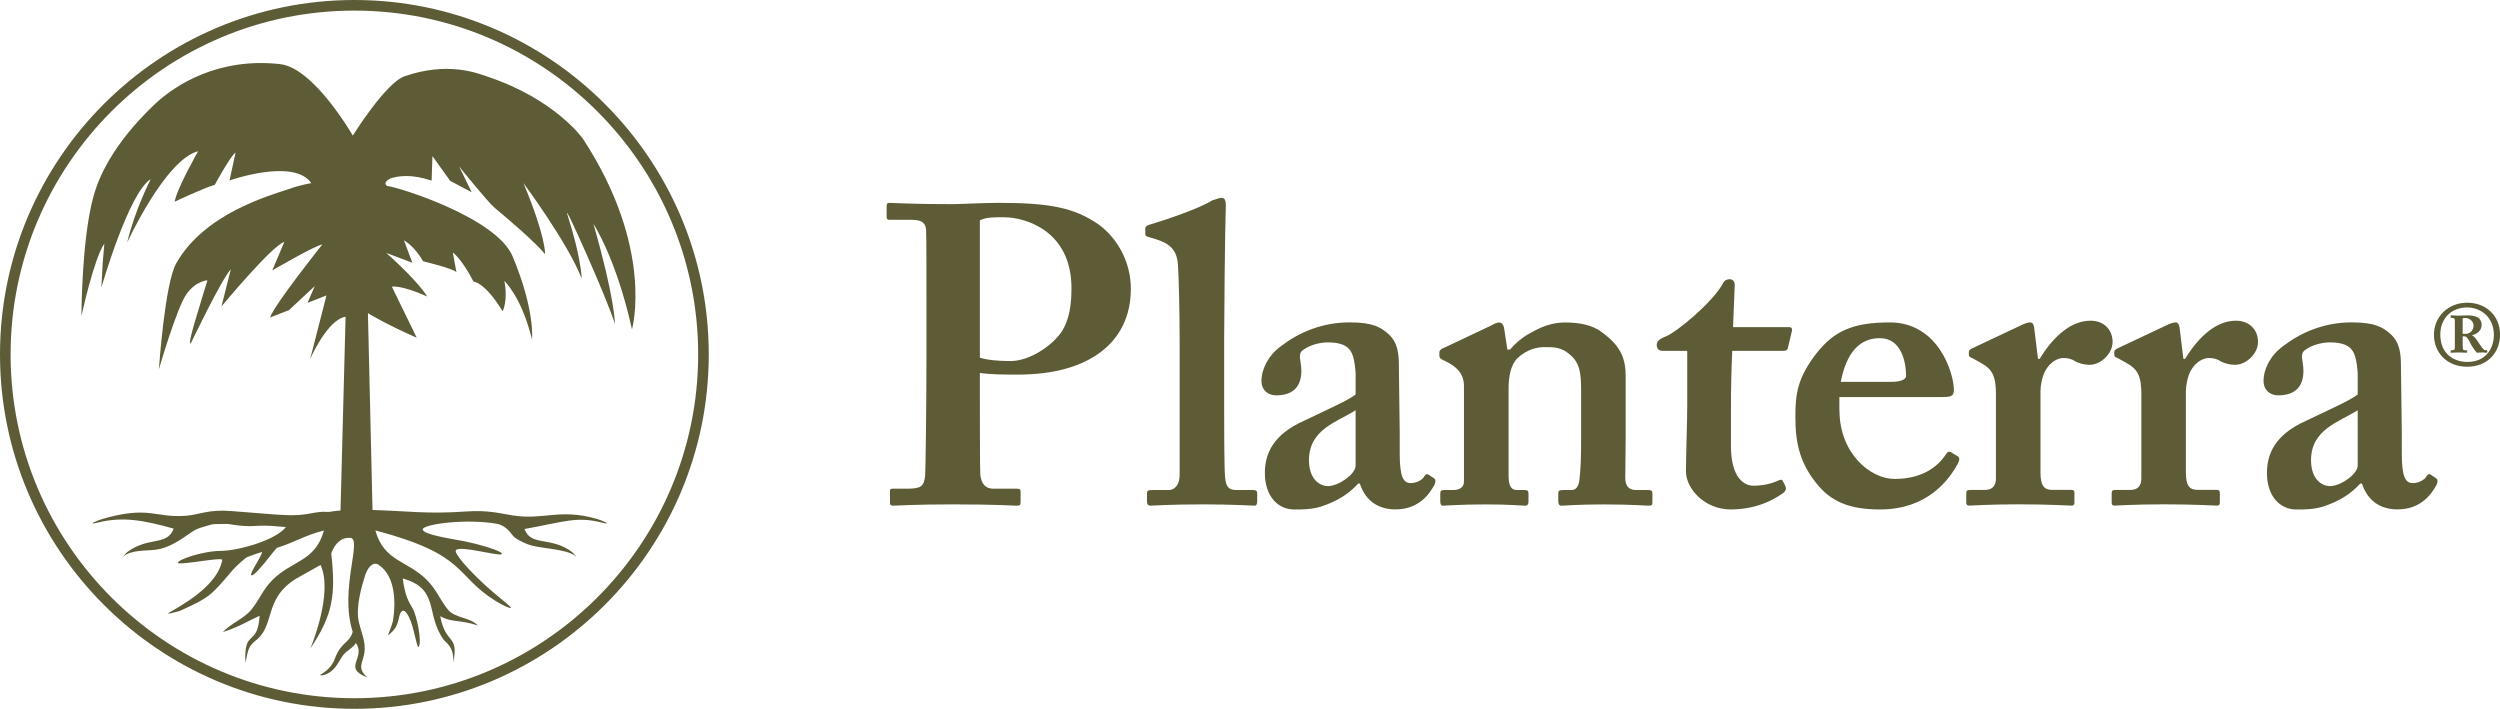 <?xml version="1.0" encoding="UTF-8"?>
<svg xmlns="http://www.w3.org/2000/svg" id="Logos" viewBox="0 0 502.21 142.39">
  <defs>
    <style>
      .cls-1 {
        fill-rule: evenodd;
      }

      .cls-1, .cls-2 {
        fill: #5d5c37;
        stroke-width: 0px;
      }
    </style>
  </defs>
  <g>
    <path class="cls-2" d="M71.19,142.39C31.94,142.39,0,110.45,0,71.2S31.94,0,71.19,0s71.19,31.94,71.19,71.2-31.94,71.19-71.19,71.19ZM71.19,2.13C33.11,2.13,2.13,33.11,2.13,71.2s30.98,69.06,69.06,69.06,69.06-30.98,69.06-69.06S109.27,2.13,71.19,2.13Z"></path>
    <path class="cls-2" d="M74.84,102.78l-.93-39.87s3.47,2.16,9.81,4.94l-5-10.26s1.75-.42,7.1,1.97c0,0-1.63-2.88-8.22-8.75l5.24,1.98-1.69-4.5s2,.99,3.85,4.2c0,0,6.04,1.44,6.69,2.19l-.73-3.96s1.75,1.19,4.15,5.83c0,0,2.28.09,5.86,5.99,0,0,1.13-2.21.34-6.12,0,0,3.46,3.21,5.56,11.75,0,0,.67-5.73-3.89-16.66-3.22-7.73-22.71-13.86-25.21-14.16,0,0-1.09-.55.64-1.5,1.74-.55,4.28-.9,8.29.44l.17-4.93,3.56,4.97,4.33,2.3-2.54-5.21s5.76,7.18,7.17,8.35c3.05,2.53,8.15,6.9,10.1,9.28,0,0,.22-3.37-4.34-14.27,0,0,8.94,12.05,11.7,19.17,0,0-.06-4.1-2.87-12.84-1.09-3.37,8.14,17.19,9.53,21.96,0,0,.15-4.55-4.3-20.09,0,0,4.59,6.91,7.74,21.19,0,0,4.62-16.14-9.81-38.23,0,0-5.44-7.92-19.16-12.53-2.01-.68-7.95-3.12-16.71-.09-3.81,1.32-10.4,11.92-10.4,11.92,0,0-7.79-13.61-14.61-14.36-12.25-1.36-20.96,4.01-25.36,8.23-8.55,8.21-11.13,14.82-12.08,18.18-2.46,8.72-2.46,24.21-2.46,24.21,0,0,2.48-11.51,4.6-14.57l-.34,4.01-.26,4.83s5.48-19.08,9.92-21.79c0,0-3.21,6.22-4.73,12.73,0,0,7.68-16.69,14.25-18.33,0,0-4.23,7.39-4.72,10.14,0,0,6.22-2.92,8.06-3.38,0,0,3.15-5.82,4.18-6.49l-1.22,5.61s12.95-4.59,16.43.53c0,0-2.44.42-4.35,1.14-4.29,1.42-17.17,5.04-22.78,14.97-2.32,4.1-3.48,21.28-3.48,21.28,0,0,3.53-12.16,5.47-14.99,1.94-2.82,4.28-2.87,4.28-2.87,0,0-1.5,4.78-2.57,8.46-1.28,4.38-.91,4.28-.78,4.2.04-.03,6.16-12.89,8.05-14.89l-1.89,7.48s10.22-12.32,12.63-12.96l-2.42,5.72s8.29-4.86,10.06-5.23c0,0-9.7,12.17-10.51,14.69l3.81-1.49,5.18-4.83-1.46,3.37,3.81-1.49-3.27,12.77s3.41-7.9,7.11-8.49l-1.03,39.37s3.14-.05,3.13-.05l3.34-.18"></path>
  </g>
  <path class="cls-2" d="M71.47,133.27s0,0,0,0c0,0-.01.01-.02.02,0,0,.01,0,.02,0Z"></path>
  <path class="cls-1" d="M64.39,113.49c2.65,5.71-2.05,16.79-2.05,16.79,4.62-6.87,5.11-10.91,4.2-19.11.8-2.24,2.26-3.24,3.69-3.12,2.8-.23-2.15,10.22.62,18.87-.66,2.35-2.33,1.95-3.61,5.46-.31.85-1.05,2.14-2.93,3.19-.16.09.73.31,2-.56,1.66-1.14,2.02-3.05,3.18-3.99.4-.32,1.71-1.2,1.99-1.86,2.13,3.08-2.82,4.94,2.32,6.94-1.54-1.41-1.4-2.12-.88-3.79.86-2.77-.04-4.2-.8-7.21-.76-3.01.54-7.35,1.27-9.65.82-2.33,2.11-2.49,2.7-1.95,3.38,2.22,3.39,7.6,2.9,10.9-.18,1.22-1.17,3.3-1.02,3.2,2.5-1.83,1.84-3.62,2.61-4.65.57-.76,1.19.27,1.58,1.02,1.01,1.94,1.57,6.4,1.93,5.99.7-.78-.25-6.15-1.29-7.92-.62-1.06-1.42-2.16-1.9-5.83,7.51,2.1,4.48,7.15,8.25,12.34.56.65,2.11,1.49,1.89,4.58,1.2-5.83-1.53-3.49-2.61-9.35,2.36,1.34,3.88.64,7.55,1.87-1.57-1.72-4.59-1.4-6.05-3.25-1.7-2.15-2.18-3.84-4.13-5.84-3.91-4-8.66-3.7-10.4-10.01,18.57,4.91,15.85,8.97,24.04,14.1.05.03,2.74,1.69,3.21,1.45.22-.11-2.76-2.3-5.44-4.78-3.13-2.9-6.03-6.18-5.64-6.77.73-1.1,8.86,1.32,9.23.75.36-.56-4.76-2.03-7.59-2.58s-8.3-1.34-8.29-2.38c.02-1.04,8.72-2.22,14.95-1.11.46.08.89.29,1.29.52.37.22.71.5,1.01.81.54.56.82,1.17,1.46,1.58.73.48,1.57.88,2.39,1.2,2.35.93,7.8.82,9.66,2.43.37.32-.73-.86-.73-.86-4.32-3.24-8.29-1.07-9.59-4.64,8.22-1.5,10.48-2.57,15.57-1.28,2.22.56.11-.43-1.01-.75-7.59-2.17-10.64.3-16.97-.71-2.64-.42-4.9-1.09-9.37-.78-8.03.56-11.59-.12-19.32-.32-2.18-.06-4.37-.02-6.55.18-.48.04-.94.13-1.41.2s-1.02-.03-1.51,0c-1.06.06-2.1.27-3.14.45-2.48.42-4.98.19-7.48.01s-5.15-.4-7.72-.61c-4.64-.37-6.37.73-9.03.94-6.32.51-7.34-2.1-16.86.65-1.12.32-3.22,1.31-1.01.75,5.09-1.29,9.29-.5,15.33,1.19-1.3,3.57-5.03,1.49-9.35,4.73,0,0-1.1,1.18-.73.86,1.6-1.38,4.59-1.09,6.54-1.36,2.78-.39,4.96-2.03,7.24-3.58,1.19-.81,2.28-.97,3.65-1.41.68-.22,1.49-.15,2.2-.16s1.47-.08,2.15.11c.29.08,2.01.25,2.31.27,1.81.14,2.47-.07,4.3-.05,1.94.02,2.31.18,4.24.27-1.84,2.47-8.89,4.63-12.8,4.79-3.95-.04-9.23,1.89-8.86,2.42.36.52,9.02-1.28,8.88-.58-.78,4.04-5.05,7.43-10.69,10.57-1,.56,2.04-.3,2.1-.32,2.11-.98,4.72-2.05,6.49-3.63,1.93-1.73,3.32-3.75,4.88-5.32.26-.26,1.84-1.72,2.17-1.87.33-.14,2.55-.94,2.9-1.02.78-.19-2.63,4.5-1.99,4.67.81.21,4.83-5.44,5.15-5.54,3.88-1.23,5.25-2.38,9.41-3.48-1.73,6.31-6.49,6.01-10.4,10.01-1.95,2-2.43,3.69-4.13,5.84-1.46,1.84-4.22,2.85-5.79,4.58,3.67-1.24,4.81-2.12,7.4-3.29-.43,6.48-3.19,2.35-2.85,9.47.51-2.21.4-3.01,1.78-4.28,4.39-3.05,1.66-8.56,8.5-12.7"></path>
  <g>
    <path class="cls-2" d="M186.11,61.62c0-5.62,0-14.65-.08-15.59-.17-1.45-1.11-1.87-2.98-1.87h-4.43c-.34,0-.51-.17-.51-.6v-2.13c0-.51.17-.68.51-.68,1.02,0,4.09.26,12.61.26,1.53,0,6.47-.26,9.37-.26,10.22,0,15.16.94,20.1,4.34,3.92,2.9,6.47,7.67,6.47,12.95,0,10.56-8.18,17.21-22.66,17.21-2.9,0-5.45,0-7.67-.34v3.75c0,4.09,0,15.67.09,16.78.26,1.87,1.11,2.73,2.64,2.73h4.77c.68,0,.68.34.68.6v1.96c0,.51,0,.85-.68.85-1.19,0-3.92-.26-13.12-.26-7.5,0-10.9.26-11.76.26-.68,0-.68-.34-.68-.6v-2.13c0-.51,0-.68.51-.68h2.73c2.9,0,3.58-.34,3.83-2.64.08-.85.26-14.14.26-24.02v-9.88ZM196.85,71.85c1.53.51,3.92.68,6.13.68,3.75,0,8.18-2.9,10.22-5.79,1.7-2.56,2.04-5.79,2.04-8.86,0-11.59-9.37-14.23-13.46-14.23-1.53,0-3.58-.09-4.94.6v27.6Z"></path>
    <path class="cls-2" d="M236.63,53.19c-.17-2.9-1.62-4.26-4.35-5.11l-1.7-.51c-.51-.17-.51-.34-.51-.68v-1.02c0-.17.17-.51.68-.68,3.41-1.02,10.05-3.24,12.78-4.94,1.02-.34,1.53-.51,1.87-.51.51,0,.85.34.85,1.53-.17,4.6-.34,22.32-.34,27v12.27c0,3.92,0,12.61.17,15.16.17,1.53.34,2.73,2.21,2.73h3.24c.85,0,1.02.17,1.02.77v1.53c0,.51-.17.85-.51.85-.68,0-4.43-.26-10.39-.26-6.47,0-9.88.26-10.56.26-.51,0-.68-.34-.68-.85v-1.62c0-.51.17-.68,1.19-.68h3.24c.85,0,2.13-.68,2.13-3.07v-26.66c0-5.96-.17-13.29-.34-15.5Z"></path>
    <path class="cls-2" d="M272.83,97.15c-1.87,2.04-4.09,3.49-7.41,4.6-1.96.6-3.75.6-5.45.6-3.15,0-5.88-2.56-5.88-7.33,0-3.92,1.7-7.75,7.84-10.48,5.28-2.56,8.52-3.92,10.39-5.28v-4.43c-.17-1.7-.34-3.75-1.36-4.77-.85-.94-2.39-1.28-4.26-1.28-1.53,0-3.58.51-4.94,1.53-1.19.85-.34,2.13-.34,4.17,0,3.07-1.53,4.94-5.11,4.94-1.53,0-2.9-1.02-2.9-2.9,0-2.39,1.36-5.11,3.92-6.99,3.58-2.73,8.18-4.77,13.8-4.77,4.77,0,6.3,1.02,7.84,2.39,1.87,1.7,2.04,4.09,2.04,6.39l.17,13.46v4.09c0,4.6.68,5.96,2.21,5.96,1.19,0,2.39-.68,2.73-1.36.34-.51.51-.51.85-.34l1.02.68c.34.17.51.51.17,1.36-.85,1.53-2.9,4.94-7.84,4.94-3.24,0-5.96-1.53-7.16-5.2h-.34ZM272.32,82.41c-3.75,2.39-9.37,3.83-9.37,10.05,0,3.49,1.87,5.2,3.92,5.2,2.39-.17,5.45-2.56,5.45-4.09v-11.16Z"></path>
    <path class="cls-2" d="M299.41,65.46c.68-.34,1.19-.68,1.7-.68s.85.34,1.02,1.02l.68,4.43h.51c1.02-1.19,2.56-2.56,4.26-3.41,2.04-1.19,4.26-2.04,6.81-2.04,2.9,0,5.62.51,7.5,2.04,3.75,2.73,4.68,5.28,4.68,8.77v12.27c0,2.73-.08,6.47-.08,8.18,0,1.87,1.02,2.39,2.04,2.39h2.39c.77,0,1.02.17,1.02.6v1.96c0,.43-.17.6-.68.6-.68,0-3.24-.26-9.2-.26-5.11,0-7.84.26-8.35.26s-.68-.34-.68-1.02v-1.45c0-.51.17-.68,1.02-.68h1.7c.68,0,1.36-.51,1.53-2.04.26-2.22.34-4.6.34-8.01v-9.8c0-3.41-.17-5.62-2.22-7.33-1.7-1.53-3.24-1.53-5.11-1.53-1.36,0-3.41.34-5.45,2.21-1.36,1.36-1.79,3.75-1.79,6.05v17.55c0,1.87.43,2.9,1.62,2.9h1.53c.68,0,.85.17.85.77v1.53c0,.51-.17.85-.68.85s-2.9-.26-8.01-.26-8.01.26-8.52.26c-.34,0-.51-.34-.51-.85v-1.62c0-.51.17-.68.85-.68h1.7c1.02,0,2.21-.34,2.21-1.7v-19.17c0-2.56-1.53-3.92-3.58-4.94l-.68-.34c-.51-.17-.68-.51-.68-.85v-.68c0-.34.34-.68.85-.85l9.37-4.43Z"></path>
    <path class="cls-2" d="M334,70.48c-.68,0-1.19-.34-1.19-1.19,0-.68.51-1.19,1.62-1.62,2.39-.85,9.8-7.16,11.67-10.73.34-.68.85-.85,1.36-.85.68,0,1.02.51,1.02,1.19l-.34,8.43h11.25c.51,0,.68.34.6.68l-.85,3.58c-.09.34-.34.51-.85.51h-10.31c-.17,3.58-.26,7.67-.26,11.41v7.67c0,6.64,2.81,8.01,4.51,8.01,1.87,0,3.75-.43,4.94-1.02.6-.26.85-.26,1.02.17l.51,1.02c.17.51,0,.85-.34,1.19-1.19.85-4.77,3.41-10.73,3.41-5.11,0-8.95-4.09-8.95-7.67,0-3.07.26-9.88.26-13.12v-11.07h-4.94Z"></path>
    <path class="cls-2" d="M369.52,82.41c0,8.69,6.22,13.8,11.07,13.8,5.28,0,8.52-2.22,10.31-4.94.34-.6.68-.6,1.02-.43l1.28.77c.43.26.6.6,0,1.7-1.79,3.24-6.13,9.03-15.5,9.03-5.45,0-9.29-1.19-12.27-4.6-3.92-4.52-4.77-8.77-4.77-14.06,0-4.69.51-7.84,4.17-12.61,3.58-4.6,7.41-6.3,14.82-6.3,9.71,0,12.86,10.14,12.86,13.63,0,1.28-.85,1.36-2.39,1.36h-20.62v2.64ZM380.09,76.7c1.79,0,2.81-.51,2.81-1.19,0-2.56-.85-7.58-5.28-7.58-4.17,0-6.73,3.07-7.84,8.78h10.31Z"></path>
    <path class="cls-2" d="M400.96,79.43c0-3.92-.68-5.28-3.24-6.65l-1.53-.85c-.51-.17-.68-.34-.68-.68v-.51c0-.34.17-.51.68-.77l10.31-4.86c.51-.17.85-.34,1.36-.34s.68.51.77,1.02l.77,6.3h.34c2.9-4.77,6.47-7.67,10.22-7.67,2.73,0,4.43,1.87,4.43,4.26s-2.39,4.6-4.6,4.6c-1.19,0-2.21-.34-2.9-.68-.68-.51-1.53-.68-2.39-.68-1.02,0-2.56.68-3.58,2.47-.68,1.19-1.02,3.07-1.02,4.17v16.27c0,2.73.68,3.58,2.39,3.58h3.75c.51,0,.68.17.68.6v1.96c0,.43-.17.6-.6.6-.6,0-4.34-.26-10.56-.26s-9.29.26-9.97.26c-.43,0-.6-.17-.6-.6v-1.87c0-.51.17-.68.77-.68h2.98c1.36,0,2.21-.68,2.21-2.3v-16.7Z"></path>
    <path class="cls-2" d="M430.17,79.43c0-3.92-.68-5.28-3.24-6.65l-1.53-.85c-.51-.17-.68-.34-.68-.68v-.51c0-.34.17-.51.68-.77l10.31-4.86c.51-.17.85-.34,1.36-.34s.68.51.77,1.02l.77,6.3h.34c2.9-4.77,6.47-7.67,10.22-7.67,2.73,0,4.43,1.87,4.43,4.26s-2.39,4.6-4.6,4.6c-1.19,0-2.21-.34-2.9-.68-.68-.51-1.53-.68-2.39-.68-1.02,0-2.56.68-3.58,2.47-.68,1.19-1.02,3.07-1.02,4.17v16.27c0,2.73.68,3.58,2.39,3.58h3.75c.51,0,.68.17.68.6v1.96c0,.43-.17.6-.6.6-.6,0-4.34-.26-10.56-.26s-9.29.26-9.97.26c-.43,0-.6-.17-.6-.6v-1.87c0-.51.17-.68.77-.68h2.98c1.36,0,2.21-.68,2.21-2.3v-16.7Z"></path>
    <path class="cls-2" d="M474.13,97.15c-1.87,2.04-4.09,3.49-7.41,4.6-1.96.6-3.75.6-5.45.6-3.15,0-5.88-2.56-5.88-7.33,0-3.92,1.7-7.75,7.84-10.48,5.28-2.56,8.52-3.92,10.39-5.28v-4.43c-.17-1.7-.34-3.75-1.36-4.77-.85-.94-2.39-1.28-4.26-1.28-1.53,0-3.58.51-4.94,1.53-1.19.85-.34,2.13-.34,4.17,0,3.07-1.53,4.94-5.11,4.94-1.53,0-2.9-1.02-2.9-2.9,0-2.39,1.36-5.11,3.92-6.99,3.58-2.73,8.18-4.77,13.8-4.77,4.77,0,6.31,1.02,7.84,2.39,1.87,1.7,2.04,4.09,2.04,6.39l.17,13.46v4.09c0,4.6.68,5.96,2.22,5.96,1.19,0,2.39-.68,2.73-1.36.34-.51.51-.51.85-.34l1.02.68c.34.17.51.51.17,1.36-.85,1.53-2.9,4.94-7.84,4.94-3.24,0-5.96-1.53-7.16-5.2h-.34ZM473.62,82.41c-3.75,2.39-9.37,3.83-9.37,10.05,0,3.49,1.87,5.2,3.92,5.2,2.39-.17,5.45-2.56,5.45-4.09v-11.16Z"></path>
    <path class="cls-2" d="M488.94,67.25c0-3.64,2.86-6.44,6.67-6.44s6.61,2.63,6.61,6.42c0,3.59-2.52,6.44-6.61,6.44s-6.67-2.86-6.67-6.42ZM500.98,67.25c-.06-3.98-3.08-5.49-5.38-5.49-3.08,0-5.38,2.13-5.38,5.46,0,4.15,3.08,5.49,5.38,5.49,4.09,0,5.38-3.08,5.38-5.46ZM494.71,68.12c0,.62,0,1.68.03,1.85.03.22.08.39.31.39h.45c.06,0,.11.03.11.11v.28c0,.08-.06.11-.17.11s-1.01-.06-1.57-.06c-.5,0-1.32.06-1.43.06s-.14-.03-.14-.11v-.28c0-.06.03-.11.08-.11h.2c.34,0,.56-.06.56-.56v-5.44c0-.34-.17-.5-.56-.5h-.17c-.08,0-.11-.03-.11-.06v-.34c0-.08.06-.11.11-.11s1.18.06,1.4.06c.17,0,1.68-.06,1.91-.06,1.12,0,1.96.25,2.3.62.31.36.51.84.51,1.23,0,1.4-1.18,1.96-1.91,2.13v.06c.14.08.39.22.56.42.59.7,1.15,1.79,1.74,2.38.17.17.45.17.59.17.08,0,.14.03.14.14v.25c0,.06-.03.11-.11.11-.11,0-.51-.06-.98-.06-.39,0-.76.06-.98.06-.31-.25-1.12-1.46-1.29-1.85-.11-.22-.39-.78-.64-1.09-.14-.2-.36-.36-.59-.36h-.34v.56ZM494.71,67.06h.45c1.46.06,1.74-1.23,1.74-1.62s-.17-.81-.42-1.04c-.36-.31-.76-.53-1.26-.53-.11,0-.34.03-.51.06v3.14Z"></path>
  </g>
</svg>
